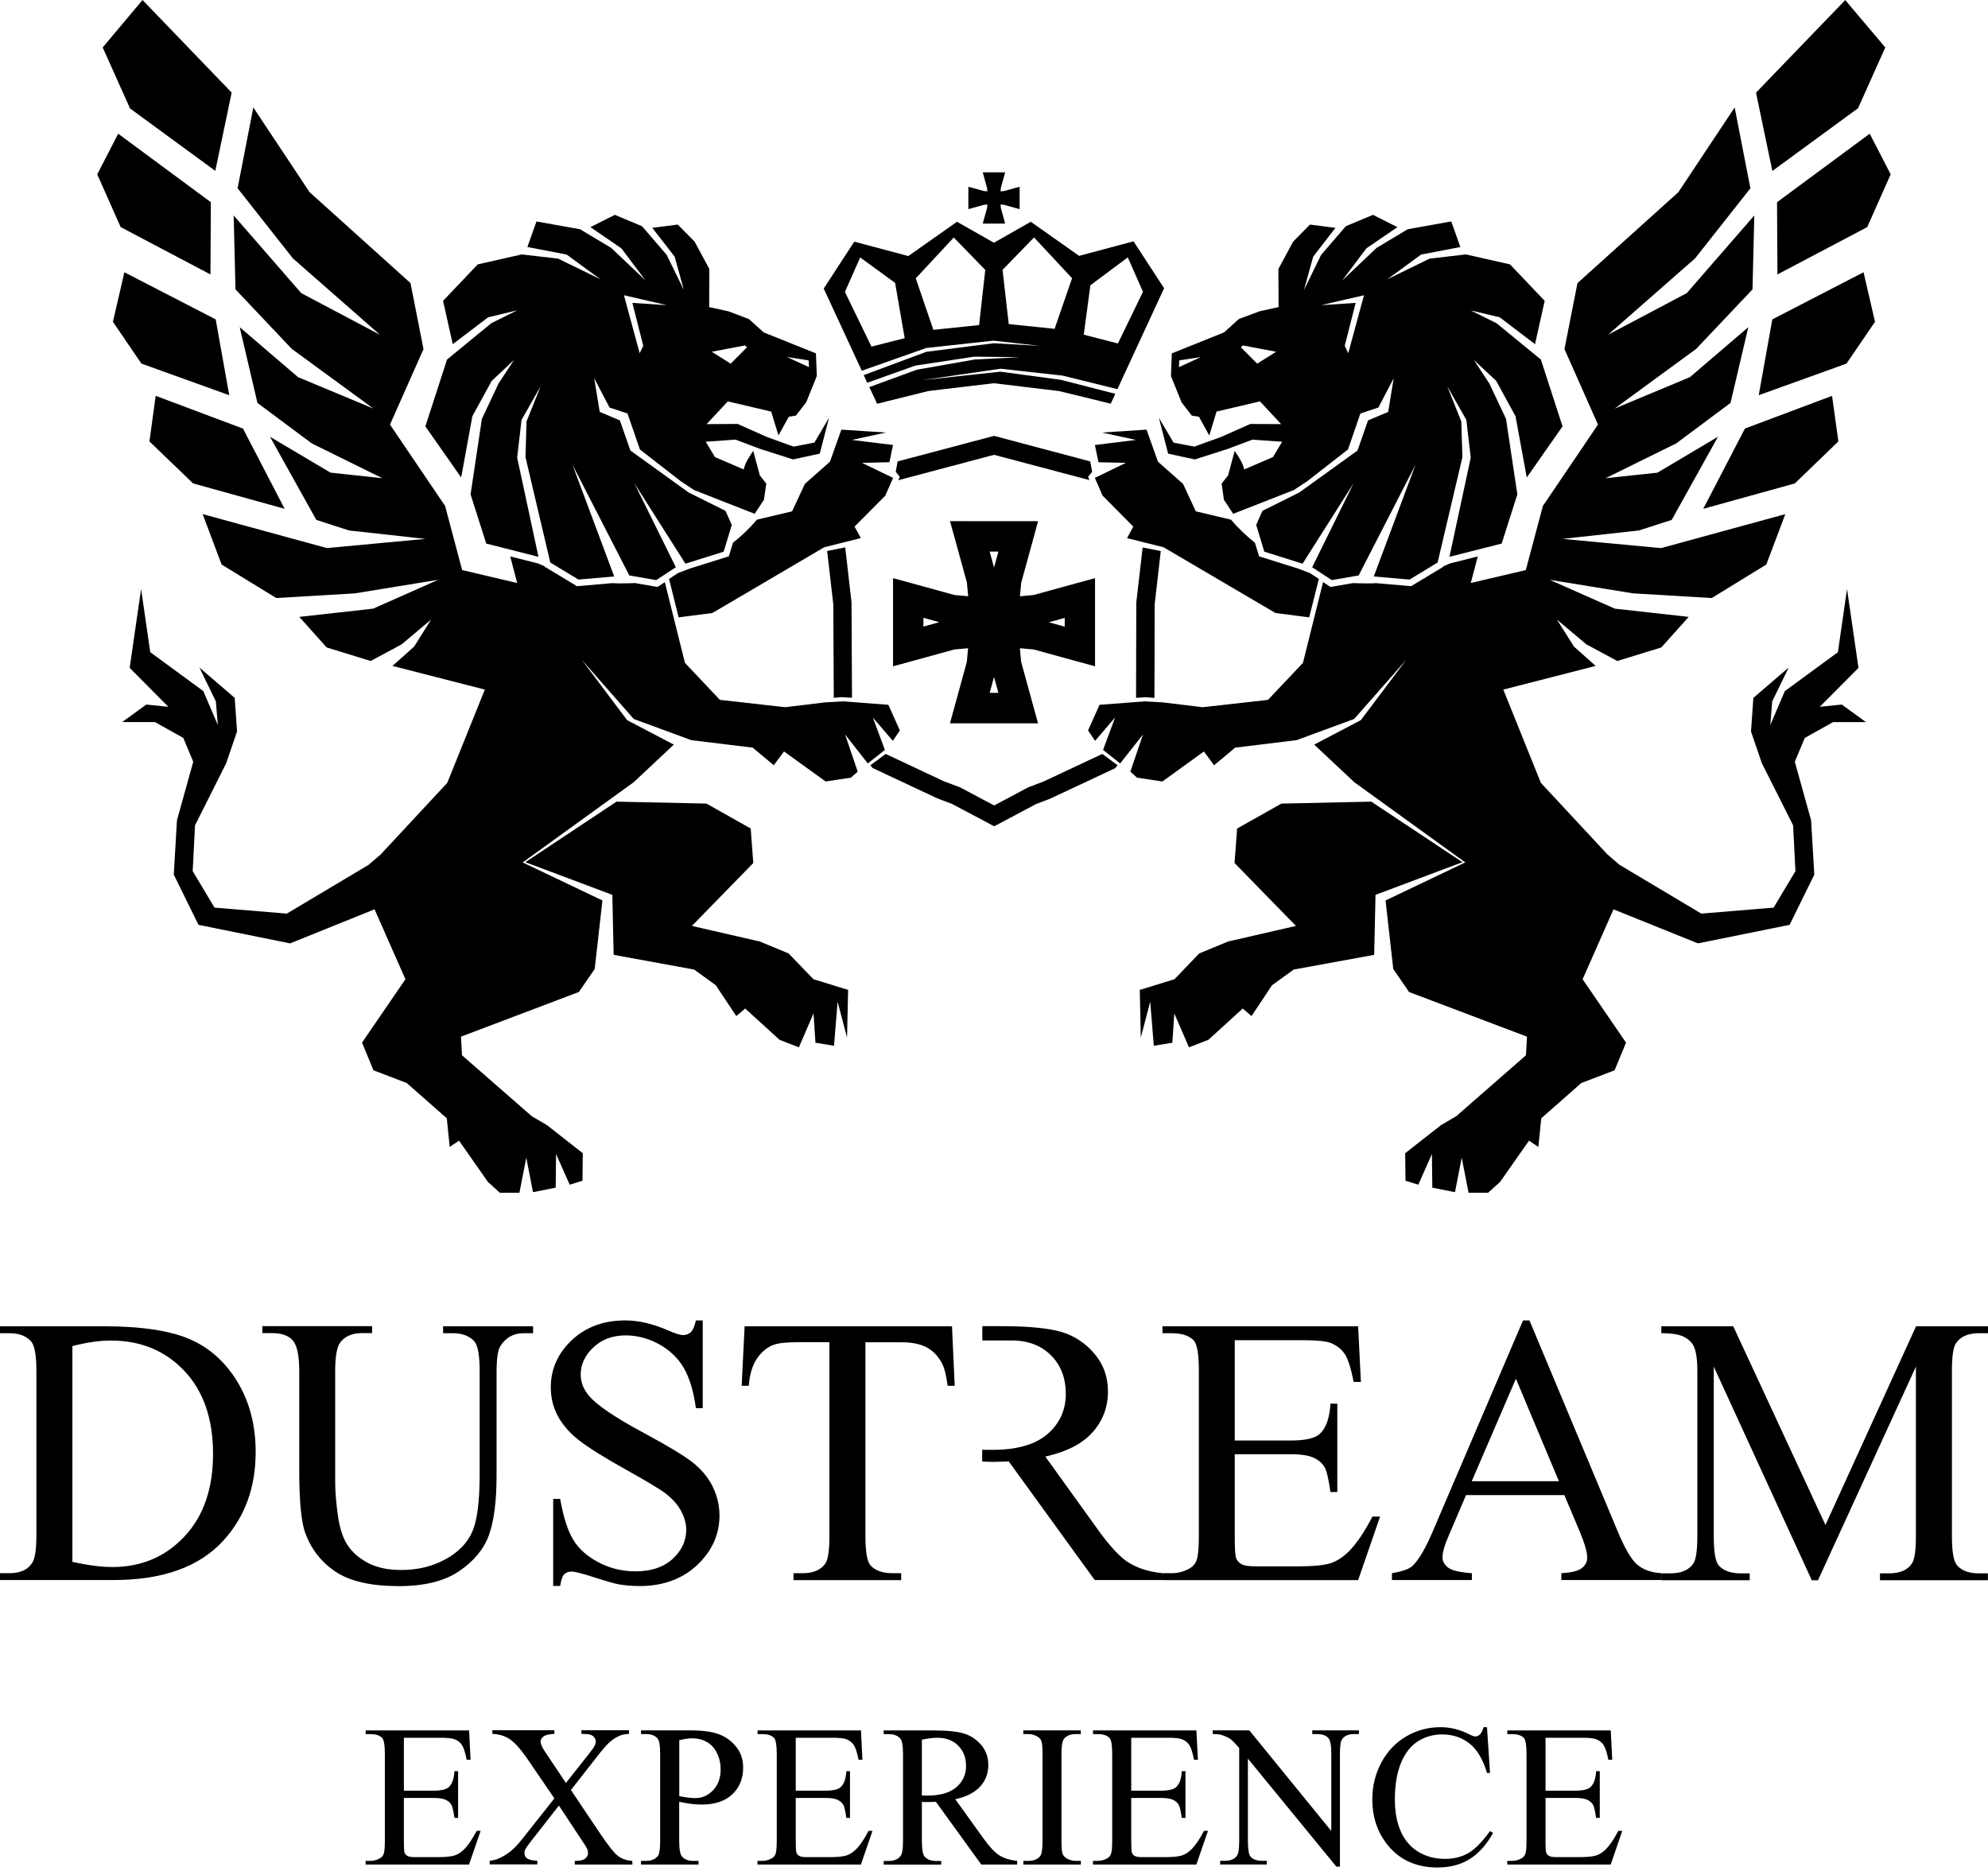 <svg width="68" height="64" viewBox="0 0 68 64" fill="none" xmlns="http://www.w3.org/2000/svg">
<g id="Group 111">
<path id="Vector" d="M6.306 52.562C5.653 53.255 4.832 53.604 3.838 53.604C3.473 53.604 3.017 53.546 2.476 53.428V46.045C2.967 45.92 3.404 45.856 3.79 45.856C4.814 45.856 5.653 46.202 6.306 46.895C6.959 47.586 7.287 48.532 7.287 49.729C7.287 50.926 6.962 51.864 6.306 52.562ZM8.13 47.282C7.716 46.594 7.17 46.104 6.493 45.811C5.819 45.517 4.832 45.368 3.532 45.368H0V45.605H0.325C0.653 45.605 0.898 45.699 1.063 45.885C1.186 46.024 1.245 46.365 1.245 46.903V52.514C1.245 53.005 1.197 53.322 1.101 53.463C0.949 53.7 0.688 53.815 0.323 53.815H0V54.049H3.881C5.565 54.049 6.821 53.599 7.644 52.695C8.383 51.882 8.745 50.875 8.745 49.665C8.745 48.764 8.54 47.97 8.13 47.282Z" fill="black"/>
<path id="Vector_2" d="M15.156 45.368V45.605H15.484C15.815 45.605 16.06 45.698 16.228 45.888C16.345 46.026 16.407 46.365 16.407 46.906V50.422C16.407 51.346 16.326 51.999 16.159 52.383C15.996 52.772 15.69 53.09 15.242 53.335C14.794 53.583 14.287 53.705 13.717 53.705C13.272 53.705 12.902 53.625 12.595 53.468C12.288 53.308 12.056 53.106 11.894 52.863C11.731 52.618 11.619 52.282 11.558 51.845C11.497 51.41 11.465 51.024 11.465 50.688V46.901C11.465 46.415 11.521 46.096 11.625 45.941C11.782 45.714 12.035 45.602 12.395 45.602H12.728V45.365H8.973V45.602H9.3C9.631 45.602 9.871 45.685 10.015 45.853C10.161 46.021 10.236 46.373 10.236 46.903V50.299C10.236 51.344 10.303 52.061 10.441 52.439C10.646 52.996 10.993 53.439 11.483 53.767C11.974 54.092 12.694 54.257 13.64 54.257C14.511 54.257 15.202 54.087 15.708 53.743C16.212 53.399 16.553 52.988 16.726 52.506C16.897 52.026 16.985 51.352 16.985 50.48V46.956C16.985 46.474 17.03 46.167 17.121 46.037C17.305 45.752 17.566 45.605 17.91 45.605H18.235V45.368H15.159H15.156Z" fill="black"/>
<path id="Vector_3" d="M24.376 50.845C24.216 50.531 23.987 50.256 23.688 50.022C23.392 49.79 22.841 49.457 22.028 49.02C21.034 48.486 20.404 48.06 20.138 47.737C19.957 47.519 19.863 47.279 19.863 47.015C19.863 46.669 20.01 46.362 20.3 46.087C20.588 45.816 20.956 45.68 21.401 45.68C21.793 45.68 22.172 45.781 22.542 45.981C22.907 46.184 23.192 46.453 23.39 46.794C23.587 47.135 23.726 47.596 23.803 48.169H24.037V45.168H23.803C23.758 45.37 23.702 45.501 23.632 45.568C23.563 45.634 23.472 45.669 23.36 45.669C23.259 45.669 23.094 45.613 22.851 45.509C22.334 45.283 21.849 45.168 21.385 45.168C20.644 45.168 20.037 45.395 19.559 45.842C19.08 46.295 18.84 46.834 18.84 47.455C18.84 47.812 18.92 48.143 19.082 48.441C19.245 48.74 19.482 49.014 19.797 49.262C20.111 49.507 20.639 49.843 21.383 50.256C22.126 50.672 22.582 50.947 22.745 51.072C22.995 51.258 23.177 51.464 23.294 51.682C23.411 51.898 23.472 52.111 23.472 52.33C23.472 52.711 23.315 53.044 23.006 53.327C22.697 53.609 22.276 53.751 21.74 53.751C21.279 53.751 20.855 53.647 20.468 53.441C20.082 53.236 19.794 52.98 19.608 52.671C19.418 52.362 19.272 51.895 19.16 51.274H18.922V54.252H19.16C19.192 54.049 19.237 53.916 19.298 53.852C19.36 53.791 19.445 53.759 19.552 53.759C19.658 53.759 19.927 53.825 20.34 53.961C20.756 54.094 21.031 54.172 21.164 54.196C21.388 54.233 21.622 54.254 21.876 54.254C22.678 54.254 23.336 54.014 23.846 53.537C24.352 53.06 24.61 52.495 24.61 51.837C24.61 51.49 24.53 51.16 24.371 50.843" fill="black"/>
<path id="Vector_4" d="M32.56 45.368H25.47L25.369 47.404H25.612C25.641 47.013 25.737 46.698 25.894 46.469C26.052 46.24 26.241 46.083 26.465 46.002C26.635 45.939 26.923 45.912 27.328 45.912H28.37V52.546C28.37 53.031 28.325 53.346 28.232 53.482C28.08 53.703 27.819 53.815 27.451 53.815H27.142V54.052H30.825V53.815H30.527C30.188 53.815 29.94 53.724 29.775 53.548C29.66 53.415 29.602 53.082 29.602 52.549V45.915H30.825C31.185 45.915 31.476 45.973 31.694 46.088C31.913 46.205 32.091 46.389 32.222 46.637C32.302 46.789 32.368 47.047 32.414 47.404H32.656L32.563 45.368H32.56Z" fill="black"/>
<path id="Vector_5" d="M38.609 53.457C38.313 53.268 37.959 52.892 37.548 52.317L35.755 49.825C36.485 49.662 37.026 49.385 37.375 48.99C37.722 48.596 37.898 48.135 37.898 47.599C37.898 47.103 37.746 46.671 37.439 46.312C37.133 45.949 36.76 45.701 36.328 45.568C35.891 45.437 35.208 45.365 34.286 45.365H33.601V45.853H34.603C35.163 45.853 35.611 46.024 35.949 46.362C36.288 46.701 36.456 47.14 36.456 47.684C36.456 48.228 36.248 48.697 35.827 49.057C35.408 49.417 34.782 49.595 33.953 49.595H33.947C33.913 49.595 33.86 49.595 33.806 49.595C33.748 49.593 33.678 49.593 33.596 49.593V49.995C33.665 49.995 33.729 50 33.793 50.003C33.86 50.003 33.918 50.006 33.974 50.006C34.11 50.006 34.286 49.998 34.505 49.992L37.445 54.049H39.764V53.815C39.292 53.764 38.905 53.644 38.615 53.455" fill="black"/>
<path id="Vector_6" d="M46.945 51.877C46.67 52.407 46.399 52.81 46.132 53.074C45.924 53.276 45.714 53.412 45.492 53.479C45.271 53.546 44.917 53.58 44.423 53.58H42.95C42.71 53.58 42.55 53.556 42.465 53.506C42.382 53.458 42.318 53.391 42.286 53.308C42.251 53.226 42.235 52.991 42.235 52.607V49.745H44.144C44.509 49.745 44.775 49.785 44.949 49.873C45.127 49.955 45.25 50.075 45.327 50.225C45.386 50.344 45.447 50.616 45.508 51.038H45.743V48.015H45.508C45.479 48.511 45.359 48.855 45.138 49.054C44.97 49.204 44.639 49.276 44.144 49.276H42.235V45.845H44.618C45.05 45.845 45.348 45.877 45.519 45.939C45.735 46.029 45.895 46.16 46.007 46.33C46.113 46.501 46.212 46.813 46.303 47.271H46.55L46.455 45.368H39.762V45.605H40.071C40.428 45.605 40.687 45.691 40.839 45.861C40.95 45.989 41.007 46.33 41.007 46.88V52.522C41.007 52.946 40.983 53.223 40.934 53.359C40.886 53.5 40.791 53.602 40.655 53.671C40.471 53.767 40.276 53.815 40.071 53.815H39.762V54.052H46.455L47.206 51.877H46.948H46.945Z" fill="black"/>
<path id="Vector_7" d="M50.341 50.669L51.852 47.162L53.323 50.669H50.341ZM56.002 53.524C55.805 53.353 55.581 52.975 55.338 52.394L52.316 45.168H52.095L49.037 52.317C48.773 52.946 48.534 53.359 48.315 53.564C48.208 53.668 47.974 53.753 47.611 53.815V54.049H50.346V53.815C49.928 53.785 49.658 53.721 49.528 53.62C49.403 53.519 49.341 53.404 49.341 53.271C49.341 53.106 49.413 52.85 49.56 52.514L50.146 51.144H53.51L54.035 52.391C54.206 52.799 54.291 53.092 54.291 53.282C54.291 53.425 54.23 53.543 54.107 53.641C53.984 53.74 53.752 53.793 53.406 53.815V54.049H56.831V53.815C56.477 53.793 56.202 53.695 56.005 53.521" fill="black"/>
<path id="Vector_8" d="M66.912 45.939C67.064 45.717 67.325 45.605 67.696 45.605H68V45.368H65.539L62.44 52.165L59.286 45.368H56.826V45.605C57.181 45.605 57.442 45.645 57.602 45.731C57.762 45.813 57.871 45.917 57.932 46.045C58.015 46.216 58.058 46.493 58.058 46.877V52.551C58.058 53.037 58.012 53.351 57.919 53.487C57.764 53.708 57.506 53.82 57.135 53.82H56.826V54.055H59.849V53.82H59.542C59.201 53.82 58.95 53.73 58.791 53.551C58.676 53.418 58.62 53.084 58.62 52.551V46.749L61.973 54.057H62.184L65.534 46.749V52.551C65.534 53.037 65.489 53.351 65.395 53.487C65.246 53.708 64.985 53.82 64.615 53.82H64.305V54.055H67.997V53.82H67.693C67.352 53.82 67.104 53.73 66.947 53.551C66.824 53.418 66.766 53.084 66.766 52.551V46.877C66.766 46.389 66.814 46.077 66.907 45.941" fill="black"/>
<path id="Vector_9" d="M33.856 28.184L32.568 27.502L32.067 27.312L32.046 27.302L29.919 26.305L29.85 26.273L29.804 26.217L29.772 26.177L30.295 25.79L32.294 26.729L32.813 26.923L32.837 26.931L32.851 26.939L34.005 27.552L35.159 26.939L35.175 26.931L35.196 26.923L35.711 26.726L37.705 25.79L38.227 26.177L38.192 26.217L38.147 26.276L38.08 26.308L35.956 27.304L35.935 27.315L35.439 27.504L34.154 28.187L34.005 28.264L33.858 28.187L33.856 28.184ZM38.859 23.869L38.867 20.646V20.611L39.085 18.727L39.704 18.85L39.496 20.673L39.488 23.874L39.208 23.85L38.861 23.871L38.859 23.869ZM28.52 23.869L28.503 20.67L28.293 18.847L28.911 18.724L29.127 20.609V20.619V20.643L29.143 23.869L28.786 23.847L28.514 23.871L28.52 23.869ZM37.27 16.424L34.002 15.558L30.727 16.427L30.777 16.312L30.639 16.139L30.703 15.784L33.922 14.931L34.002 14.91L34.082 14.931L37.291 15.784L37.358 16.139L37.217 16.312L37.267 16.427L37.27 16.424Z" fill="black"/>
<path id="Vector_10" d="M33.172 17.829H35.507L35.329 18.485L34.931 19.932L34.886 20.398L35.355 20.353L36.8 19.956L37.456 19.777V22.792L36.8 22.613L35.355 22.216L34.886 22.174L34.929 22.643L35.326 24.087L35.507 24.743H32.493L32.674 24.087L33.071 22.64L33.114 22.174L32.645 22.216L31.203 22.613L30.547 22.792V19.777L31.203 19.956L32.647 20.353L33.116 20.396L33.074 19.929L32.676 18.482L32.495 17.826H33.175L33.172 17.829ZM34.151 18.868H33.852L34.001 19.412L34.151 18.868ZM36.419 21.137L35.875 21.286L36.419 21.435V21.137ZM34.151 23.701L34.001 23.157L33.852 23.701H34.151ZM31.586 21.433L32.127 21.283L31.586 21.134V21.433Z" fill="black"/>
<path id="Vector_11" d="M36.924 8.748L38.773 8.255L39.818 9.86L38.222 13.311L36.343 12.848L34.226 12.613L31.532 13.005L34.216 12.714L36.292 12.994L38.15 13.471L37.992 13.81L37.606 13.714L36.231 13.378L33.997 13.109L31.761 13.375L30.385 13.716L30.002 13.812L29.823 13.428L29.735 13.242L31.356 12.648L33.336 12.298L34.887 12.218L33.323 12.2L31.31 12.506L29.663 13.093L29.543 12.832L31.686 12.034L33.994 11.741L35.586 11.832L33.978 11.653L31.681 11.904L29.477 12.682L28.176 9.87L29.221 8.266L31.07 8.759L32.734 7.586L33.997 8.303L35.258 7.586L36.921 8.759L36.924 8.748ZM29.81 11.856L30.945 11.568L30.617 9.676L29.423 8.807L28.901 9.985L29.81 11.859V11.856ZM31.926 11.283L33.491 11.12L33.701 9.233L32.624 8.124L31.324 9.521L31.926 11.283ZM34.504 11.086L36.073 11.248L36.67 9.518L35.37 8.122L34.293 9.23L34.504 11.086ZM37.068 11.448L38.238 11.749L39.096 9.982L38.576 8.804L37.297 9.758L37.07 11.448H37.068Z" fill="black"/>
<path id="Vector_12" d="M33.789 5.896H34.211H34.381L34.336 6.061L34.234 6.429L34.224 6.546L34.344 6.535L34.709 6.434L34.877 6.389V6.562V6.983V7.154L34.709 7.108L34.344 7.007L34.224 6.996L34.234 7.116L34.336 7.481L34.381 7.649H34.211H33.789H33.616L33.661 7.481L33.763 7.114L33.773 6.996L33.656 7.007L33.288 7.108L33.123 7.154V6.983V6.562V6.389L33.288 6.434L33.656 6.535L33.773 6.546L33.763 6.429L33.661 6.061L33.616 5.896H33.789Z" fill="black"/>
<path id="Vector_13" d="M24.164 14.508L25.231 14.502L26.225 14.945L27.144 15.278L27.856 15.14L28.357 14.292L28.04 15.518L27.126 15.715L25.993 15.353L25.156 15.038L24.14 15.11L24.455 15.635L25.441 16.059C25.479 15.843 25.622 15.638 25.764 15.422L25.99 16.262L26.211 16.544L26.131 17.096L25.814 17.576L23.741 16.763L23.277 16.456L21.888 15.374L21.464 14.145L20.849 13.94L20.326 12.941L20.513 14.089L21.203 14.38L21.563 15.411L23.557 16.848L24.815 17.474L25.031 17.954L24.753 18.871L23.445 19.282L21.699 16.531L23.117 19.404L22.445 19.844L21.526 19.684L19.58 15.894L21.009 19.719L19.785 19.825L18.823 19.242L17.975 15.638L18.01 14.417L18.495 13.21L17.839 14.364L17.69 15.654L18.418 19.047L16.632 18.594L16.096 16.912L16.483 14.329L17.053 13.119L17.584 12.312L16.819 13.029L16.157 14.239L15.774 16.334L14.55 14.585L15.291 12.298L16.805 11.056L17.69 10.616L16.696 10.854L15.486 11.773L15.155 10.291L16.341 9.044L17.847 8.703L19.092 8.847L20.537 9.553L19.383 8.708L18.039 8.449L18.351 7.575L19.841 7.842L20.905 8.479L22.083 9.595L21.254 8.495L20.196 7.77L21.03 7.349L21.96 7.738L22.805 8.719L23.391 9.918L23.077 8.78L22.312 7.794L23.183 7.682L23.759 8.265L24.263 9.201L24.258 10.504L24.911 10.648L25.614 10.912L26.123 11.371L27.909 12.088L27.939 12.863L27.576 13.762L27.224 14.217L26.982 14.255L26.627 14.897L26.379 14.079L24.895 13.73L24.17 14.508H24.164ZM22.792 10.435L21.342 10.099L21.88 12.082L22.003 11.829L21.63 10.361L22.794 10.438L22.792 10.435ZM25.486 11.816L24.346 12.032L24.993 12.44L25.55 11.88L25.486 11.819V11.816ZM27.659 12.328L26.918 12.213L27.672 12.559L27.659 12.325V12.328ZM22.738 19.903L23.429 22.675L24.625 23.941L26.859 24.191L28.229 24.026L28.834 23.991L30.386 24.109L30.78 24.986L30.54 25.343L29.855 24.543L30.268 25.652L29.684 26.116L28.906 25.124L29.338 26.396L29.106 26.601L28.24 26.732L26.817 25.705L26.467 26.177L25.748 25.575L23.647 25.319L21.678 24.594L19.9 22.571L21.451 24.634L23.048 25.471L21.675 26.758L17.879 29.501L20.606 30.802L20.342 33.147L19.801 33.933L15.768 35.461L15.803 36.098L18.189 38.182L18.711 38.489L19.934 39.448L19.924 40.389L19.487 40.525L19.02 39.475L19.007 40.626L18.231 40.781L18.002 39.6L17.767 40.8H17.098L16.688 40.429L15.702 39.019L15.382 39.232L15.283 38.254L13.913 37.047L12.775 36.612L12.383 35.666L13.868 33.496L12.812 31.105L9.923 32.27L6.789 31.636L5.944 29.917L6.053 28.059L6.61 26.057L6.269 25.241L5.301 24.7H4.179L5.005 24.101L5.76 24.178L4.435 22.845L4.827 20.148L5.139 22.309L6.954 23.64L7.452 24.802L7.383 23.991L6.821 22.835L8.028 23.872L8.108 25.023L7.737 26.108L6.671 28.232L6.591 29.799L7.338 31.047L9.811 31.252L12.604 29.586L13.018 29.232L15.299 26.779L16.584 23.589L13.425 22.779L14.166 22.118L14.745 21.195L13.74 22.04L12.679 22.611L11.173 22.147L10.238 21.102L12.764 20.82L14.99 19.833L12.141 20.297L9.449 20.457L7.58 19.311L6.932 17.586L11.181 18.748L14.553 18.434L11.941 18.146L10.819 17.784L9.235 14.94L11.306 16.168L13.079 16.358L10.667 15.169L8.806 13.783L8.199 11.192L10.195 12.901L12.77 13.975L9.979 11.933L8.055 9.899L7.993 7.37L10.304 10.027L12.996 11.451L10.019 8.839L8.127 6.44L8.665 3.676L10.589 6.573L14.041 9.683L14.486 11.941L13.34 14.524L15.225 17.307L15.808 19.5L17.69 19.943L17.453 19.034L18.407 19.274C18.484 19.308 18.559 19.343 18.636 19.375V19.388L19.735 20.052L20.934 19.948C21.014 19.953 21.091 19.956 21.166 19.956C21.398 19.956 21.576 19.953 21.723 19.945L22.491 20.079L22.738 19.916V19.903ZM8.313 14.662L9.736 17.405L6.605 16.536L5.112 15.1L5.325 13.54L8.31 14.66L8.313 14.662ZM4.835 12.434L3.862 11.008L4.254 9.313L7.378 10.925L7.841 13.519L4.837 12.437L4.835 12.434ZM4.128 7.77L3.326 5.963L4.043 4.574L7.212 6.917L7.199 9.388L4.131 7.77H4.128ZM4.446 3.705L3.513 1.623L4.875 0L7.924 3.167L7.364 5.845L4.438 3.702L4.446 3.705ZM25.945 32.188L26.974 32.614L27.824 33.496L29.01 33.861L28.973 35.493L28.65 34.264L28.528 35.773L27.893 35.669L27.827 34.666L27.326 35.826L26.665 35.57L25.489 34.498L25.185 34.757L24.484 33.702L23.743 33.166L20.99 32.662L20.945 30.61L17.97 29.493L21.088 27.422L24.164 27.488L25.678 28.341L25.766 29.522L23.666 31.673L25.942 32.196L25.945 32.188ZM27.091 17.498L27.531 16.552L28.389 15.793L28.778 14.697L30.3 14.796L29.138 15.049L30.545 15.222L30.423 15.811L29.485 15.833L30.548 16.347L30.282 16.955L29.231 18.013L29.445 18.407L28.195 18.719L24.367 20.969L23.213 21.118L22.885 19.804L23.197 19.599C23.325 19.553 23.453 19.506 23.575 19.455L24.929 19.031L25.071 18.567C25.369 18.33 25.644 18.066 25.892 17.776L27.096 17.491L27.091 17.498Z" fill="black"/>
<path id="Vector_14" d="M43.832 14.508L42.766 14.503L41.772 14.945L40.852 15.278L40.141 15.14L39.64 14.292L39.957 15.518L40.871 15.716L42.004 15.353L42.841 15.039L43.856 15.111L43.542 15.636L42.556 16.059C42.518 15.844 42.374 15.638 42.233 15.422L42.007 16.262L41.785 16.544L41.865 17.096L42.182 17.576L44.256 16.763L44.72 16.457L46.109 15.374L46.532 14.146L47.148 13.94L47.671 12.941L47.484 14.09L46.794 14.38L46.434 15.412L44.44 16.848L43.182 17.475L42.969 17.954L43.246 18.871L44.555 19.282L46.3 16.531L44.883 19.404L45.554 19.844L46.474 19.684L48.419 15.894L46.991 19.719L48.214 19.826L49.174 19.242L50.022 15.638L49.984 14.418L49.502 13.21L50.157 14.364L50.307 15.654L49.579 19.047L51.365 18.594L51.901 16.912L51.514 14.33L50.944 13.12L50.413 12.312L51.178 13.029L51.839 14.239L52.223 16.334L53.447 14.585L52.706 12.299L51.189 11.056L50.304 10.617L51.298 10.854L52.506 11.773L52.836 10.291L51.65 9.044L50.144 8.703L48.899 8.847L47.455 9.553L48.609 8.708L49.952 8.45L49.64 7.575L48.15 7.842L47.087 8.479L45.909 9.596L46.738 8.495L47.798 7.77L46.964 7.349L46.034 7.738L45.189 8.719L44.603 9.918L44.917 8.78L45.679 7.794L44.808 7.682L44.232 8.266L43.728 9.201L43.734 10.505L43.081 10.649L42.377 10.912L41.868 11.371L40.082 12.088L40.053 12.864L40.415 13.762L40.767 14.218L41.01 14.255L41.364 14.897L41.612 14.079L43.097 13.73L43.822 14.508H43.832ZM45.205 10.435L46.655 10.1L46.117 12.083L45.997 11.829L46.37 10.361L45.205 10.438V10.435ZM42.508 11.816L43.651 12.032L43.003 12.44L42.446 11.88L42.508 11.819V11.816ZM40.338 12.328L41.079 12.213L40.325 12.56L40.338 12.325V12.328ZM45.258 19.903L44.568 22.675L43.371 23.941L41.138 24.192L39.768 24.026L39.163 23.992L37.611 24.109L37.217 24.986L37.457 25.343L38.142 24.543L37.731 25.652L38.315 26.116L39.096 25.125L38.664 26.396L38.893 26.601L39.76 26.732L41.18 25.706L41.529 26.177L42.249 25.575L44.349 25.319L46.319 24.594L48.1 22.571L46.548 24.634L44.952 25.471L46.325 26.758L50.12 29.501L47.393 30.802L47.657 33.147L48.198 33.934L52.231 35.461L52.196 36.098L49.811 38.182L49.288 38.489L48.065 39.448L48.076 40.389L48.513 40.525L48.979 39.475L48.993 40.627L49.768 40.781L49.998 39.6L50.232 40.8H50.901L51.312 40.429L52.3 39.019L52.62 39.233L52.719 38.254L54.089 37.047L55.227 36.612L55.619 35.666L54.134 33.497L55.19 31.106L58.079 32.27L61.214 31.636L62.059 29.917L61.949 28.059L61.392 26.057L61.733 25.242L62.701 24.701H63.826L62.999 24.101L62.245 24.178L63.57 22.846L63.178 20.148L62.866 22.31L61.051 23.64L60.553 24.802L60.619 23.992L61.182 22.835L59.974 23.872L59.894 25.023L60.265 26.108L61.334 28.232L61.413 29.8L60.667 31.047L58.194 31.252L55.4 29.586L54.987 29.232L52.706 26.78L51.421 23.589L54.579 22.779L53.838 22.118L53.257 21.196L54.262 22.041L55.32 22.611L56.826 22.147L57.762 21.102L55.235 20.82L53.009 19.834L55.859 20.297L58.551 20.457L60.417 19.311L61.067 17.587L56.818 18.749L53.447 18.434L56.059 18.146L57.181 17.784L58.764 14.94L56.693 16.169L54.92 16.358L57.333 15.169L59.193 13.783L59.801 11.192L57.804 12.901L55.23 13.975L58.02 11.933L59.945 9.9L60.006 7.37L57.695 10.028L55.003 11.451L57.98 8.839L59.873 6.44L59.334 3.676L57.41 6.573L53.958 9.684L53.513 11.941L54.659 14.524L52.775 17.307L52.191 19.5L50.309 19.943L50.547 19.034L49.595 19.274C49.518 19.308 49.443 19.343 49.366 19.375V19.389L48.268 20.052L47.068 19.948C46.986 19.954 46.911 19.956 46.839 19.956C46.607 19.956 46.428 19.954 46.279 19.946L45.512 20.079L45.264 19.916L45.258 19.903ZM59.684 14.663L58.26 17.405L61.392 16.537L62.882 15.1L62.666 13.541L59.684 14.66V14.663ZM63.162 12.434L64.135 11.008L63.743 9.313L60.622 10.926L60.158 13.519L63.162 12.437V12.434ZM63.868 7.77L64.671 5.963L63.954 4.574L60.784 6.917L60.798 9.388L63.866 7.77H63.868ZM63.554 3.705L64.487 1.623L63.117 0.003L60.065 3.169L60.624 5.848L63.551 3.705H63.554ZM42.052 32.188L41.02 32.614L40.173 33.497L38.987 33.862L39.021 35.493L39.344 34.264L39.466 35.773L40.101 35.669L40.167 34.667L40.669 35.826L41.332 35.57L42.508 34.499L42.809 34.757L43.51 33.702L44.251 33.166L47.004 32.662L47.05 30.61L50.024 29.493L46.906 27.422L43.83 27.489L42.316 28.342L42.228 29.522L44.328 31.673L42.052 32.196V32.188ZM40.906 17.499L40.466 16.552L39.608 15.793L39.218 14.697L37.697 14.796L38.859 15.049L37.451 15.223L37.574 15.812L38.512 15.833L37.449 16.347L37.715 16.955L38.765 18.013L38.55 18.408L39.8 18.72L43.627 20.969L44.781 21.118L45.112 19.804L44.8 19.599C44.672 19.554 44.547 19.506 44.421 19.455L43.067 19.031L42.926 18.568C42.63 18.33 42.353 18.067 42.105 17.776L40.903 17.491L40.906 17.499Z" fill="black"/>
<path id="Vector_15" d="M13.815 59.441V61.254H14.822C15.083 61.254 15.259 61.214 15.347 61.136C15.464 61.032 15.531 60.849 15.544 60.587H15.67V62.184H15.544C15.512 61.96 15.48 61.816 15.448 61.755C15.409 61.675 15.342 61.614 15.249 61.568C15.155 61.523 15.014 61.502 14.822 61.502H13.815V63.013C13.815 63.215 13.823 63.338 13.841 63.383C13.86 63.426 13.892 63.463 13.937 63.487C13.982 63.514 14.068 63.527 14.193 63.527H14.971C15.23 63.527 15.419 63.509 15.536 63.474C15.654 63.439 15.766 63.367 15.875 63.261C16.014 63.122 16.157 62.909 16.304 62.629H16.44L16.043 63.781H12.506V63.655H12.668C12.778 63.655 12.879 63.629 12.978 63.578C13.05 63.541 13.1 63.487 13.124 63.415C13.151 63.343 13.164 63.194 13.164 62.973V59.993C13.164 59.703 13.135 59.524 13.076 59.455C12.996 59.364 12.86 59.319 12.671 59.319H12.508V59.193H16.046L16.096 60.198H15.963C15.915 59.956 15.864 59.79 15.806 59.7C15.75 59.609 15.662 59.54 15.55 59.495C15.459 59.46 15.302 59.444 15.073 59.444H13.815V59.441Z" fill="black"/>
<path id="Vector_16" d="M19.533 61.238L20.519 62.707C20.791 63.112 20.993 63.37 21.127 63.477C21.26 63.584 21.425 63.642 21.63 63.656V63.781H19.661V63.656C19.791 63.656 19.887 63.639 19.951 63.615C19.999 63.594 20.037 63.565 20.068 63.522C20.098 63.48 20.114 63.437 20.114 63.394C20.114 63.344 20.103 63.29 20.082 63.24C20.066 63.202 20.005 63.101 19.895 62.941L19.117 61.763L18.155 62.994C18.053 63.125 17.992 63.213 17.971 63.256C17.949 63.298 17.939 63.346 17.939 63.392C17.939 63.464 17.971 63.525 18.029 63.57C18.088 63.615 18.205 63.645 18.379 63.65V63.775H16.75V63.65C16.865 63.639 16.963 63.615 17.049 63.578C17.187 63.52 17.32 63.44 17.448 63.341C17.574 63.242 17.72 63.09 17.88 62.885L18.962 61.518L18.059 60.196C17.814 59.836 17.603 59.601 17.432 59.489C17.262 59.377 17.064 59.319 16.841 59.311V59.185H18.962V59.311C18.781 59.319 18.658 59.348 18.592 59.399C18.525 59.449 18.491 59.508 18.491 59.572C18.491 59.655 18.544 59.777 18.653 59.937L19.357 60.99L20.172 59.959C20.268 59.836 20.324 59.753 20.346 59.708C20.367 59.663 20.378 59.617 20.378 59.569C20.378 59.521 20.364 59.481 20.338 59.444C20.303 59.396 20.26 59.364 20.21 59.343C20.159 59.324 20.05 59.313 19.887 59.311V59.185H21.516V59.311C21.388 59.319 21.281 59.337 21.201 59.372C21.079 59.423 20.967 59.495 20.865 59.583C20.764 59.671 20.62 59.833 20.436 60.071L19.525 61.235L19.533 61.238Z" fill="black"/>
<path id="Vector_17" d="M23.232 61.633V62.968C23.232 63.256 23.264 63.437 23.328 63.507C23.413 63.605 23.544 63.656 23.717 63.656H23.893V63.781H21.926V63.656H22.099C22.294 63.656 22.432 63.592 22.515 63.467C22.56 63.397 22.581 63.232 22.581 62.968V60.004C22.581 59.717 22.552 59.535 22.491 59.466C22.403 59.367 22.272 59.317 22.099 59.317H21.926V59.191H23.608C24.018 59.191 24.341 59.234 24.578 59.319C24.815 59.405 25.015 59.546 25.178 59.748C25.34 59.951 25.42 60.188 25.42 60.463C25.42 60.839 25.297 61.142 25.05 61.377C24.802 61.612 24.453 61.729 24.002 61.729C23.893 61.729 23.773 61.721 23.642 61.705C23.512 61.689 23.376 61.665 23.229 61.633H23.232ZM23.232 61.441C23.352 61.462 23.458 61.481 23.549 61.492C23.642 61.502 23.72 61.508 23.786 61.508C24.021 61.508 24.223 61.417 24.394 61.236C24.564 61.054 24.65 60.82 24.65 60.529C24.65 60.33 24.61 60.146 24.527 59.975C24.447 59.804 24.33 59.676 24.183 59.591C24.034 59.506 23.866 59.463 23.677 59.463C23.562 59.463 23.413 59.485 23.235 59.527V61.436L23.232 61.441Z" fill="black"/>
<path id="Vector_18" d="M27.219 59.441V61.254H28.226C28.488 61.254 28.663 61.214 28.752 61.136C28.869 61.032 28.935 60.849 28.949 60.587H29.074V62.184H28.949C28.917 61.96 28.885 61.816 28.853 61.755C28.813 61.675 28.746 61.614 28.653 61.568C28.56 61.523 28.418 61.502 28.226 61.502H27.219V63.013C27.219 63.215 27.227 63.338 27.245 63.383C27.264 63.426 27.296 63.463 27.341 63.487C27.387 63.514 27.472 63.527 27.597 63.527H28.376C28.634 63.527 28.823 63.509 28.941 63.474C29.058 63.439 29.17 63.367 29.279 63.261C29.421 63.122 29.562 62.909 29.708 62.629H29.844L29.447 63.781H25.91V63.655H26.073C26.182 63.655 26.283 63.629 26.382 63.578C26.454 63.541 26.505 63.487 26.529 63.415C26.555 63.343 26.569 63.194 26.569 62.973V59.993C26.569 59.703 26.539 59.524 26.481 59.455C26.401 59.364 26.265 59.319 26.075 59.319H25.913V59.193H29.45L29.5 60.198H29.367C29.319 59.956 29.266 59.79 29.21 59.7C29.151 59.609 29.066 59.54 28.954 59.495C28.863 59.46 28.703 59.444 28.477 59.444H27.219V59.441Z" fill="black"/>
<path id="Vector_19" d="M34.792 63.781H33.566L32.012 61.635C31.898 61.64 31.805 61.643 31.733 61.643C31.703 61.643 31.671 61.643 31.637 61.643C31.602 61.643 31.567 61.64 31.533 61.638V62.97C31.533 63.258 31.565 63.439 31.629 63.509C31.714 63.607 31.842 63.658 32.015 63.658H32.194V63.783H30.227V63.658H30.4C30.594 63.658 30.733 63.594 30.816 63.469C30.864 63.399 30.888 63.234 30.888 62.97V60.006C30.888 59.718 30.856 59.537 30.792 59.468C30.704 59.369 30.573 59.319 30.4 59.319H30.227V59.193H31.898C32.386 59.193 32.745 59.228 32.975 59.3C33.206 59.372 33.401 59.502 33.564 59.692C33.724 59.881 33.806 60.11 33.806 60.374C33.806 60.657 33.716 60.902 33.532 61.107C33.348 61.312 33.063 61.462 32.676 61.547L33.622 62.864C33.838 63.165 34.025 63.367 34.182 63.466C34.339 63.565 34.542 63.629 34.792 63.655V63.781ZM31.533 61.422C31.575 61.422 31.613 61.422 31.645 61.422C31.677 61.422 31.701 61.422 31.722 61.422C32.159 61.422 32.489 61.326 32.711 61.136C32.932 60.947 33.044 60.705 33.044 60.411C33.044 60.118 32.953 59.892 32.775 59.713C32.596 59.535 32.359 59.444 32.063 59.444C31.932 59.444 31.754 59.465 31.533 59.508V61.416V61.422Z" fill="black"/>
<path id="Vector_20" d="M36.972 63.656V63.781H35.005V63.656H35.167C35.356 63.656 35.495 63.6 35.58 63.491C35.634 63.419 35.66 63.245 35.66 62.968V60.004C35.66 59.773 35.647 59.618 35.615 59.543C35.594 59.487 35.546 59.439 35.476 59.397C35.378 59.343 35.274 59.317 35.164 59.317H35.002V59.191H36.969V59.317H36.804C36.617 59.317 36.481 59.373 36.393 59.482C36.337 59.554 36.308 59.727 36.308 60.004V62.968C36.308 63.2 36.321 63.355 36.353 63.429C36.375 63.485 36.423 63.533 36.495 63.576C36.59 63.629 36.694 63.656 36.804 63.656H36.969H36.972Z" fill="black"/>
<path id="Vector_21" d="M38.694 59.441V61.254H39.701C39.962 61.254 40.138 61.214 40.226 61.136C40.343 61.032 40.41 60.849 40.423 60.587H40.549V62.184H40.423C40.391 61.96 40.359 61.816 40.327 61.755C40.287 61.675 40.221 61.614 40.127 61.568C40.034 61.523 39.893 61.502 39.701 61.502H38.694V63.013C38.694 63.215 38.702 63.338 38.72 63.383C38.739 63.426 38.771 63.463 38.816 63.487C38.861 63.514 38.947 63.527 39.072 63.527H39.85C40.109 63.527 40.298 63.509 40.415 63.474C40.533 63.439 40.645 63.367 40.754 63.261C40.892 63.122 41.036 62.909 41.183 62.629H41.319L40.922 63.781H37.385V63.655H37.547C37.657 63.655 37.758 63.629 37.856 63.578C37.928 63.541 37.979 63.487 38.003 63.415C38.03 63.343 38.043 63.194 38.043 62.973V59.993C38.043 59.703 38.014 59.524 37.955 59.455C37.875 59.364 37.739 59.319 37.55 59.319H37.387V59.193H40.924L40.975 60.198H40.842C40.794 59.956 40.743 59.79 40.685 59.7C40.629 59.609 40.541 59.54 40.429 59.495C40.338 59.46 40.181 59.444 39.952 59.444H38.694V59.441Z" fill="black"/>
<path id="Vector_22" d="M41.489 59.191H42.733L45.537 62.633V59.986C45.537 59.703 45.505 59.527 45.441 59.458C45.359 59.362 45.225 59.317 45.047 59.317H44.887V59.191H46.483V59.317H46.321C46.126 59.317 45.99 59.375 45.908 59.493C45.857 59.565 45.833 59.73 45.833 59.986V63.853H45.711L42.685 60.159V62.984C42.685 63.267 42.717 63.443 42.776 63.512C42.861 63.608 42.994 63.653 43.17 63.653H43.333V63.779H41.736V63.653H41.896C42.093 63.653 42.232 63.595 42.312 63.477C42.363 63.405 42.387 63.24 42.387 62.984V59.794C42.253 59.639 42.152 59.535 42.083 59.485C42.014 59.434 41.912 59.389 41.779 59.346C41.712 59.325 41.614 59.317 41.48 59.317V59.191H41.489Z" fill="black"/>
<path id="Vector_23" d="M50.863 59.087L50.967 60.647H50.863C50.724 60.18 50.524 59.844 50.263 59.639C50.002 59.434 49.693 59.33 49.33 59.33C49.026 59.33 48.752 59.407 48.504 59.562C48.259 59.716 48.064 59.962 47.923 60.3C47.782 60.639 47.712 61.06 47.712 61.563C47.712 61.979 47.779 62.339 47.912 62.643C48.046 62.947 48.245 63.181 48.512 63.344C48.779 63.507 49.085 63.587 49.426 63.587C49.725 63.587 49.986 63.523 50.215 63.395C50.442 63.267 50.692 63.014 50.967 62.635L51.071 62.702C50.842 63.109 50.572 63.408 50.266 63.597C49.959 63.786 49.594 63.882 49.173 63.882C48.413 63.882 47.824 63.6 47.406 63.038C47.094 62.619 46.94 62.123 46.94 61.556C46.94 61.097 47.043 60.676 47.249 60.292C47.454 59.908 47.736 59.612 48.096 59.399C48.456 59.189 48.848 59.082 49.274 59.082C49.605 59.082 49.933 59.162 50.255 59.325C50.351 59.375 50.418 59.399 50.458 59.399C50.519 59.399 50.572 59.378 50.618 59.335C50.676 59.274 50.719 59.189 50.743 59.082H50.86L50.863 59.087Z" fill="black"/>
<path id="Vector_24" d="M52.865 59.441V61.254H53.873C54.134 61.254 54.31 61.214 54.398 61.136C54.515 61.032 54.582 60.849 54.595 60.587H54.721V62.184H54.595C54.563 61.96 54.531 61.816 54.499 61.755C54.459 61.675 54.393 61.614 54.299 61.568C54.206 61.523 54.065 61.502 53.873 61.502H52.865V63.013C52.865 63.215 52.873 63.338 52.892 63.383C52.911 63.426 52.943 63.463 52.988 63.487C53.033 63.514 53.119 63.527 53.244 63.527H54.022C54.281 63.527 54.47 63.509 54.587 63.474C54.705 63.439 54.816 63.367 54.926 63.261C55.064 63.122 55.208 62.909 55.355 62.629H55.491L55.094 63.781H51.557V63.655H51.719C51.828 63.655 51.93 63.629 52.028 63.578C52.1 63.541 52.151 63.487 52.175 63.415C52.202 63.343 52.215 63.194 52.215 62.973V59.993C52.215 59.703 52.186 59.524 52.127 59.455C52.047 59.364 51.911 59.319 51.722 59.319H51.559V59.193H55.096L55.147 60.198H55.014C54.966 59.956 54.915 59.79 54.856 59.7C54.8 59.609 54.712 59.54 54.601 59.495C54.51 59.46 54.35 59.444 54.123 59.444H52.865V59.441Z" fill="black"/>
</g>
</svg>
